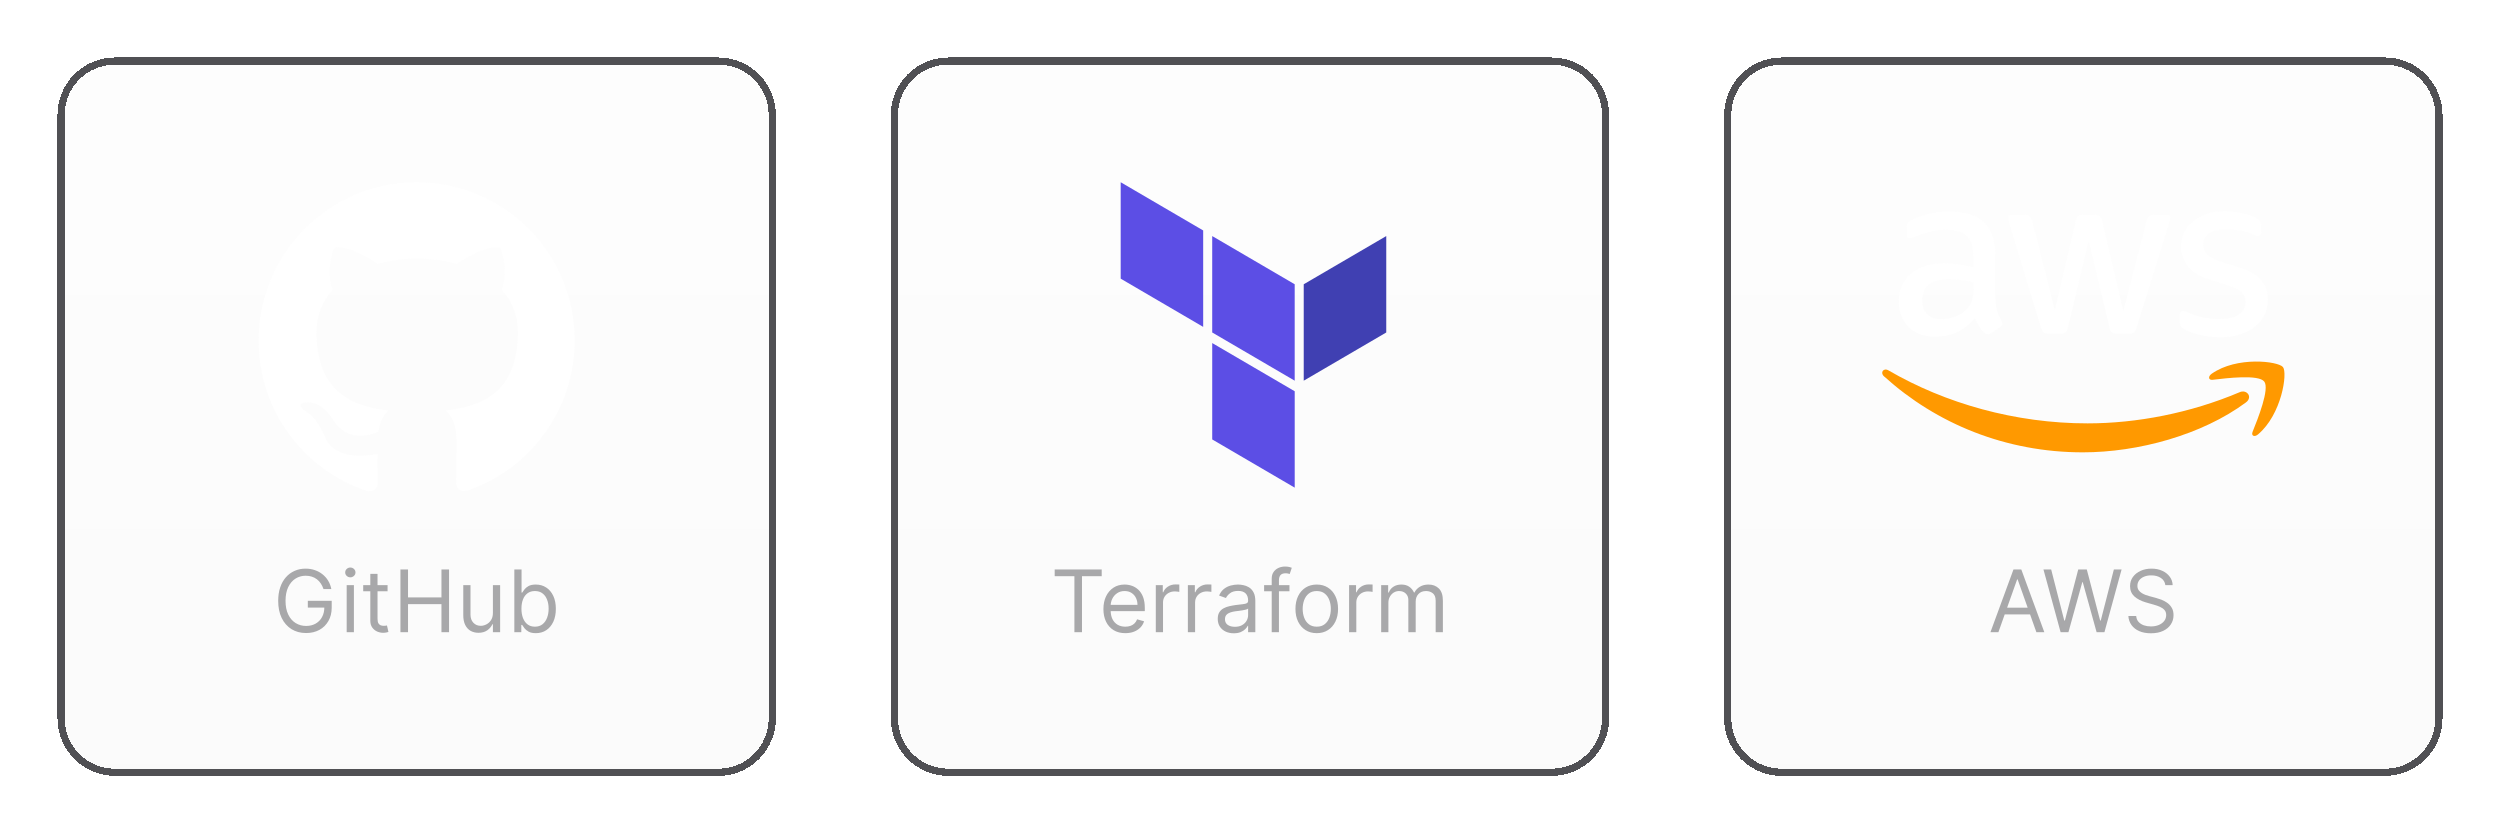 <svg width="348" height="116" viewBox="0 0 348 116" fill="none" xmlns="http://www.w3.org/2000/svg">
<g filter="url(#filter0_d_2929_11796)">
<path d="M4 12C4 7.582 7.582 4 12 4H96C100.418 4 104 7.582 104 12V96C104 100.418 100.418 104 96 104H12C7.582 104 4 100.418 4 96V12Z" fill="url(#paint0_linear_2929_11796)" fill-opacity="0.03" shape-rendering="crispEdges"/>
<path d="M4.5 12C4.5 7.858 7.858 4.5 12 4.5H96C100.142 4.5 103.5 7.858 103.5 12V96C103.5 100.142 100.142 103.5 96 103.5H12C7.858 103.5 4.5 100.142 4.5 96V12Z" stroke="#505054" shape-rendering="crispEdges"/>
<g clip-path="url(#clip0_2929_11796)">
<path fill-rule="evenodd" clip-rule="evenodd" d="M54 21.368C41.845 21.368 32 31.236 32 43.418C32 53.169 38.294 61.416 47.042 64.339C48.139 64.513 48.572 63.876 48.572 63.297C48.572 62.776 48.543 61.04 48.543 59.188C43.029 60.201 41.585 57.828 41.152 56.613C40.892 55.976 39.824 54.009 38.9 53.488C38.121 53.083 37.024 52.041 38.871 52.012C40.604 51.983 41.845 53.604 42.249 54.269C44.242 57.597 47.389 56.671 48.659 56.092C48.861 54.674 49.438 53.69 50.074 53.141C45.194 52.591 40.055 50.681 40.055 42.26C40.055 39.859 40.921 37.862 42.307 36.328C42.076 35.779 41.325 33.522 42.538 30.483C42.538 30.483 44.386 29.904 48.601 32.74C50.362 32.248 52.239 31.988 54.087 31.988C55.963 31.988 57.811 32.248 59.572 32.74C63.787 29.875 65.606 30.483 65.606 30.483C66.819 33.522 66.039 35.779 65.837 36.328C67.252 37.862 68.089 39.83 68.089 42.26C68.089 50.71 62.95 52.591 58.042 53.141C58.85 53.835 59.543 55.137 59.543 57.221C59.543 60.172 59.514 62.545 59.514 63.268C59.514 63.847 59.919 64.542 61.016 64.31C69.966 61.272 76 52.851 76 43.389C76 31.236 66.155 21.368 54 21.368Z" fill="white"/>
</g>
<path d="M41.031 78C40.937 77.713 40.813 77.456 40.66 77.229C40.509 76.999 40.329 76.803 40.119 76.641C39.911 76.479 39.675 76.355 39.411 76.27C39.147 76.185 38.857 76.142 38.542 76.142C38.025 76.142 37.555 76.276 37.131 76.543C36.708 76.81 36.371 77.203 36.121 77.723C35.871 78.243 35.746 78.881 35.746 79.636C35.746 80.392 35.873 81.03 36.126 81.55C36.379 82.07 36.721 82.463 37.153 82.73C37.584 82.997 38.07 83.131 38.61 83.131C39.11 83.131 39.55 83.024 39.931 82.811C40.315 82.595 40.613 82.291 40.826 81.899C41.042 81.504 41.15 81.04 41.15 80.506L41.474 80.574H38.849V79.636H42.173V80.574C42.173 81.293 42.019 81.918 41.712 82.449C41.408 82.98 40.988 83.392 40.451 83.685C39.917 83.974 39.303 84.119 38.61 84.119C37.837 84.119 37.158 83.938 36.573 83.574C35.991 83.21 35.536 82.693 35.209 82.023C34.886 81.352 34.724 80.557 34.724 79.636C34.724 78.946 34.816 78.325 35.001 77.774C35.188 77.22 35.452 76.749 35.793 76.359C36.134 75.97 36.538 75.672 37.004 75.465C37.469 75.257 37.982 75.153 38.542 75.153C39.002 75.153 39.431 75.223 39.829 75.362C40.229 75.499 40.586 75.693 40.898 75.946C41.214 76.196 41.477 76.496 41.687 76.845C41.897 77.192 42.042 77.577 42.121 78H41.031ZM44.256 84V77.454H45.262V84H44.256ZM44.768 76.364C44.572 76.364 44.403 76.297 44.261 76.163C44.121 76.03 44.052 75.869 44.052 75.682C44.052 75.494 44.121 75.334 44.261 75.2C44.403 75.067 44.572 75 44.768 75C44.964 75 45.131 75.067 45.271 75.2C45.413 75.334 45.484 75.494 45.484 75.682C45.484 75.869 45.413 76.03 45.271 76.163C45.131 76.297 44.964 76.364 44.768 76.364ZM49.951 77.454V78.307H46.559V77.454H49.951ZM47.547 75.886H48.553V82.125C48.553 82.409 48.594 82.622 48.676 82.764C48.762 82.903 48.87 82.997 49 83.046C49.134 83.091 49.275 83.114 49.422 83.114C49.533 83.114 49.624 83.108 49.695 83.097C49.766 83.082 49.823 83.071 49.865 83.062L50.07 83.966C50.002 83.992 49.907 84.017 49.784 84.043C49.662 84.071 49.508 84.085 49.32 84.085C49.036 84.085 48.758 84.024 48.485 83.902C48.215 83.78 47.99 83.594 47.811 83.344C47.635 83.094 47.547 82.778 47.547 82.398V75.886ZM51.74 84V75.273H52.797V79.159H57.451V75.273H58.508V84H57.451V80.097H52.797V84H51.74ZM64.612 81.324V77.454H65.618V84H64.612V82.892H64.544C64.39 83.224 64.152 83.507 63.828 83.74C63.504 83.97 63.095 84.085 62.6 84.085C62.191 84.085 61.828 83.996 61.51 83.817C61.191 83.635 60.941 83.362 60.76 82.999C60.578 82.632 60.487 82.171 60.487 81.614V77.454H61.492V81.546C61.492 82.023 61.626 82.403 61.893 82.688C62.163 82.972 62.507 83.114 62.924 83.114C63.174 83.114 63.429 83.05 63.687 82.922C63.949 82.794 64.167 82.598 64.343 82.334C64.522 82.07 64.612 81.733 64.612 81.324ZM67.596 84V75.273H68.602V78.494H68.687C68.761 78.381 68.863 78.236 68.994 78.06C69.127 77.881 69.317 77.722 69.565 77.582C69.815 77.44 70.153 77.369 70.579 77.369C71.13 77.369 71.616 77.507 72.036 77.783C72.457 78.058 72.785 78.449 73.021 78.954C73.256 79.46 73.374 80.057 73.374 80.744C73.374 81.438 73.256 82.038 73.021 82.547C72.785 83.053 72.458 83.445 72.04 83.723C71.623 83.999 71.141 84.136 70.596 84.136C70.175 84.136 69.839 84.067 69.586 83.928C69.333 83.785 69.138 83.625 69.002 83.446C68.866 83.264 68.761 83.114 68.687 82.994H68.567V84H67.596ZM68.585 80.727C68.585 81.222 68.657 81.658 68.802 82.035C68.947 82.41 69.158 82.704 69.437 82.918C69.715 83.128 70.056 83.233 70.46 83.233C70.88 83.233 71.231 83.122 71.512 82.901C71.796 82.676 72.009 82.375 72.151 81.997C72.296 81.617 72.369 81.193 72.369 80.727C72.369 80.267 72.298 79.852 72.156 79.483C72.016 79.111 71.805 78.817 71.521 78.601C71.239 78.382 70.886 78.273 70.46 78.273C70.05 78.273 69.707 78.376 69.428 78.584C69.15 78.788 68.94 79.075 68.798 79.445C68.656 79.811 68.585 80.239 68.585 80.727Z" fill="#A8A8AA"/>
</g>
<g filter="url(#filter1_d_2929_11796)">
<path d="M120 12C120 7.582 123.582 4 128 4H212C216.418 4 220 7.582 220 12V96C220 100.418 216.418 104 212 104H128C123.582 104 120 100.418 120 96V12Z" fill="url(#paint1_linear_2929_11796)" fill-opacity="0.03" shape-rendering="crispEdges"/>
<path d="M120.5 12C120.5 7.858 123.858 4.5 128 4.5H212C216.142 4.5 219.5 7.858 219.5 12V96C219.5 100.142 216.142 103.5 212 103.5H128C123.858 103.5 120.5 100.142 120.5 96V12Z" stroke="#505054" shape-rendering="crispEdges"/>
<path fill-rule="evenodd" clip-rule="evenodd" d="M164.74 28.859L176.222 35.57V48.992L164.74 42.281V28.859Z" fill="#5C4EE5"/>
<path fill-rule="evenodd" clip-rule="evenodd" d="M177.479 35.57V48.992L188.967 42.281V28.859L177.479 35.57Z" fill="#4040B2"/>
<path fill-rule="evenodd" clip-rule="evenodd" d="M152 21.368V34.79L163.482 41.502V28.079L152 21.368ZM164.741 57.17L176.224 63.881V50.464L164.741 43.753V57.17Z" fill="#5C4EE5"/>
<path d="M142.812 76.21V75.273H149.357V76.21H146.613V84H145.556V76.21H142.812ZM152.647 84.136C152.017 84.136 151.472 83.997 151.015 83.719C150.561 83.438 150.21 83.046 149.963 82.543C149.718 82.037 149.596 81.449 149.596 80.778C149.596 80.108 149.718 79.517 149.963 79.006C150.21 78.492 150.553 78.091 150.994 77.804C151.437 77.514 151.954 77.369 152.545 77.369C152.886 77.369 153.222 77.426 153.555 77.54C153.887 77.653 154.19 77.838 154.463 78.094C154.735 78.347 154.953 78.682 155.115 79.099C155.276 79.517 155.357 80.031 155.357 80.642V81.068H150.312V80.199H154.335C154.335 79.829 154.261 79.5 154.113 79.21C153.968 78.921 153.761 78.692 153.491 78.524C153.224 78.356 152.909 78.273 152.545 78.273C152.144 78.273 151.798 78.372 151.505 78.571C151.215 78.767 150.992 79.023 150.836 79.338C150.68 79.653 150.602 79.992 150.602 80.352V80.932C150.602 81.426 150.687 81.845 150.857 82.189C151.031 82.53 151.271 82.79 151.578 82.969C151.884 83.145 152.241 83.233 152.647 83.233C152.911 83.233 153.15 83.196 153.363 83.122C153.579 83.046 153.765 82.932 153.921 82.781C154.078 82.628 154.198 82.438 154.284 82.21L155.255 82.483C155.153 82.812 154.981 83.102 154.74 83.352C154.498 83.599 154.2 83.793 153.845 83.932C153.49 84.068 153.09 84.136 152.647 84.136ZM156.887 84V77.454H157.859V78.443H157.927C158.046 78.119 158.262 77.856 158.575 77.655C158.887 77.453 159.24 77.352 159.632 77.352C159.705 77.352 159.798 77.354 159.909 77.356C160.019 77.359 160.103 77.364 160.16 77.369V78.392C160.126 78.383 160.048 78.371 159.926 78.354C159.806 78.334 159.68 78.324 159.546 78.324C159.228 78.324 158.944 78.391 158.694 78.524C158.447 78.655 158.251 78.837 158.106 79.07C157.964 79.3 157.893 79.562 157.893 79.858V84H156.887ZM161.352 84V77.454H162.324V78.443H162.392C162.511 78.119 162.727 77.856 163.04 77.655C163.352 77.453 163.704 77.352 164.096 77.352C164.17 77.352 164.263 77.354 164.373 77.356C164.484 77.359 164.568 77.364 164.625 77.369V78.392C164.591 78.383 164.513 78.371 164.39 78.354C164.271 78.334 164.145 78.324 164.011 78.324C163.693 78.324 163.409 78.391 163.159 78.524C162.912 78.655 162.716 78.837 162.571 79.07C162.429 79.3 162.358 79.562 162.358 79.858V84H161.352ZM167.743 84.153C167.328 84.153 166.952 84.075 166.614 83.919C166.276 83.76 166.007 83.531 165.808 83.233C165.61 82.932 165.51 82.568 165.51 82.142C165.51 81.767 165.584 81.463 165.732 81.23C165.879 80.994 166.077 80.81 166.324 80.676C166.571 80.543 166.844 80.443 167.142 80.378C167.443 80.31 167.746 80.256 168.05 80.216C168.448 80.165 168.77 80.126 169.017 80.101C169.267 80.072 169.449 80.026 169.563 79.96C169.679 79.895 169.737 79.781 169.737 79.619V79.585C169.737 79.165 169.622 78.838 169.392 78.605C169.165 78.372 168.82 78.256 168.357 78.256C167.877 78.256 167.5 78.361 167.227 78.571C166.955 78.781 166.763 79.006 166.652 79.244L165.698 78.903C165.868 78.506 166.095 78.196 166.379 77.974C166.666 77.75 166.979 77.594 167.317 77.506C167.658 77.415 167.993 77.369 168.323 77.369C168.533 77.369 168.774 77.395 169.047 77.446C169.323 77.494 169.588 77.595 169.844 77.749C170.102 77.902 170.317 78.133 170.487 78.443C170.658 78.753 170.743 79.168 170.743 79.688V84H169.737V83.114H169.686C169.618 83.256 169.504 83.408 169.345 83.57C169.186 83.731 168.975 83.869 168.71 83.983C168.446 84.097 168.124 84.153 167.743 84.153ZM167.896 83.25C168.294 83.25 168.629 83.172 168.902 83.016C169.178 82.859 169.385 82.658 169.524 82.41C169.666 82.163 169.737 81.903 169.737 81.631V80.71C169.695 80.761 169.601 80.808 169.456 80.851C169.314 80.891 169.149 80.926 168.962 80.957C168.777 80.986 168.597 81.011 168.421 81.034C168.247 81.054 168.107 81.071 167.999 81.085C167.737 81.119 167.493 81.175 167.266 81.251C167.041 81.325 166.86 81.438 166.72 81.588C166.584 81.736 166.516 81.938 166.516 82.193C166.516 82.543 166.645 82.807 166.904 82.986C167.165 83.162 167.496 83.25 167.896 83.25ZM175.493 77.454V78.307H171.965V77.454H175.493ZM173.022 84V76.551C173.022 76.176 173.11 75.864 173.286 75.614C173.462 75.364 173.691 75.176 173.972 75.051C174.253 74.926 174.55 74.864 174.863 74.864C175.11 74.864 175.312 74.883 175.468 74.923C175.624 74.963 175.741 75 175.817 75.034L175.528 75.903C175.476 75.886 175.405 75.865 175.314 75.84C175.226 75.814 175.11 75.801 174.965 75.801C174.633 75.801 174.393 75.885 174.245 76.053C174.1 76.22 174.028 76.466 174.028 76.79V84H173.022ZM179.292 84.136C178.702 84.136 178.183 83.996 177.737 83.715C177.294 83.433 176.947 83.04 176.697 82.534C176.45 82.028 176.327 81.438 176.327 80.761C176.327 80.079 176.45 79.484 176.697 78.976C176.947 78.467 177.294 78.072 177.737 77.791C178.183 77.51 178.702 77.369 179.292 77.369C179.883 77.369 180.4 77.51 180.844 77.791C181.29 78.072 181.636 78.467 181.883 78.976C182.133 79.484 182.258 80.079 182.258 80.761C182.258 81.438 182.133 82.028 181.883 82.534C181.636 83.04 181.29 83.433 180.844 83.715C180.4 83.996 179.883 84.136 179.292 84.136ZM179.292 83.233C179.741 83.233 180.111 83.118 180.4 82.888C180.69 82.658 180.905 82.355 181.044 81.98C181.183 81.605 181.253 81.199 181.253 80.761C181.253 80.324 181.183 79.916 181.044 79.538C180.905 79.16 180.69 78.855 180.4 78.622C180.111 78.389 179.741 78.273 179.292 78.273C178.844 78.273 178.474 78.389 178.184 78.622C177.895 78.855 177.68 79.16 177.541 79.538C177.402 79.916 177.332 80.324 177.332 80.761C177.332 81.199 177.402 81.605 177.541 81.98C177.68 82.355 177.895 82.658 178.184 82.888C178.474 83.118 178.844 83.233 179.292 83.233ZM183.794 84V77.454H184.765V78.443H184.833C184.953 78.119 185.169 77.856 185.481 77.655C185.794 77.453 186.146 77.352 186.538 77.352C186.612 77.352 186.704 77.354 186.815 77.356C186.926 77.359 187.009 77.364 187.066 77.369V78.392C187.032 78.383 186.954 78.371 186.832 78.354C186.713 78.334 186.586 78.324 186.453 78.324C186.134 78.324 185.85 78.391 185.6 78.524C185.353 78.655 185.157 78.837 185.012 79.07C184.87 79.3 184.799 79.562 184.799 79.858V84H183.794ZM188.258 84V77.454H189.23V78.477H189.315C189.452 78.128 189.672 77.856 189.976 77.663C190.28 77.467 190.645 77.369 191.071 77.369C191.503 77.369 191.862 77.467 192.149 77.663C192.439 77.856 192.665 78.128 192.827 78.477H192.895C193.062 78.139 193.314 77.871 193.649 77.672C193.984 77.47 194.386 77.369 194.855 77.369C195.44 77.369 195.919 77.553 196.291 77.919C196.663 78.283 196.849 78.849 196.849 79.619V84H195.844V79.619C195.844 79.136 195.711 78.791 195.447 78.584C195.183 78.376 194.872 78.273 194.514 78.273C194.054 78.273 193.697 78.412 193.444 78.69C193.192 78.966 193.065 79.315 193.065 79.739V84H192.042V79.517C192.042 79.145 191.922 78.845 191.68 78.618C191.439 78.388 191.128 78.273 190.747 78.273C190.486 78.273 190.241 78.342 190.014 78.481C189.79 78.621 189.608 78.814 189.469 79.061C189.332 79.305 189.264 79.588 189.264 79.909V84H188.258Z" fill="#A8A8AA"/>
</g>
<g filter="url(#filter2_d_2929_11796)">
<path d="M236 12C236 7.582 239.582 4 244 4H328C332.418 4 336 7.582 336 12V96C336 100.418 332.418 104 328 104H244C239.582 104 236 100.418 236 96V12Z" fill="url(#paint2_linear_2929_11796)" fill-opacity="0.03" shape-rendering="crispEdges"/>
<path d="M236.5 12C236.5 7.858 239.858 4.5 244 4.5H328C332.142 4.5 335.5 7.858 335.5 12V96C335.5 100.142 332.142 103.5 328 103.5H244C239.858 103.5 236.5 100.142 236.5 96V12Z" stroke="#505054" shape-rendering="crispEdges"/>
<path d="M273.782 37.594C273.782 38.285 273.857 38.844 273.987 39.255C274.136 39.666 274.322 40.114 274.583 40.599C274.676 40.748 274.713 40.898 274.713 41.028C274.713 41.215 274.601 41.402 274.359 41.588L273.186 42.372C273.018 42.484 272.851 42.54 272.702 42.54C272.516 42.54 272.329 42.447 272.143 42.279C271.882 41.999 271.659 41.7 271.473 41.402C271.286 41.084 271.1 40.73 270.895 40.3C269.442 42.018 267.617 42.876 265.42 42.876C263.855 42.876 262.607 42.428 261.695 41.532C260.782 40.636 260.316 39.442 260.316 37.949C260.316 36.362 260.875 35.074 262.011 34.103C263.147 33.133 264.656 32.648 266.574 32.648C267.208 32.648 267.859 32.703 268.548 32.797C269.238 32.89 269.945 33.039 270.69 33.208V31.845C270.69 30.426 270.392 29.437 269.815 28.858C269.219 28.28 268.213 28 266.779 28C266.127 28 265.457 28.074 264.768 28.242C264.079 28.41 263.408 28.616 262.756 28.877C262.458 29.008 262.235 29.082 262.104 29.12C261.974 29.157 261.881 29.176 261.806 29.176C261.546 29.176 261.415 28.989 261.415 28.597V27.683C261.415 27.384 261.453 27.16 261.546 27.029C261.639 26.898 261.806 26.768 262.067 26.637C262.719 26.301 263.501 26.021 264.414 25.797C265.326 25.555 266.295 25.443 267.319 25.443C269.536 25.443 271.156 25.947 272.199 26.954C273.223 27.962 273.745 29.493 273.745 31.546V37.594H273.782ZM266.22 40.431C266.835 40.431 267.468 40.319 268.139 40.095C268.809 39.871 269.405 39.46 269.908 38.901C270.206 38.546 270.43 38.154 270.541 37.706C270.653 37.258 270.728 36.717 270.728 36.082V35.298C270.187 35.167 269.61 35.055 269.014 34.981C268.418 34.906 267.841 34.869 267.263 34.869C266.016 34.869 265.103 35.111 264.488 35.615C263.874 36.119 263.576 36.829 263.576 37.762C263.576 38.639 263.799 39.292 264.265 39.74C264.712 40.207 265.364 40.431 266.22 40.431ZM281.176 42.447C280.841 42.447 280.617 42.391 280.468 42.26C280.319 42.148 280.189 41.887 280.077 41.532L275.7 27.104C275.589 26.73 275.533 26.488 275.533 26.357C275.533 26.059 275.682 25.891 275.98 25.891H277.805C278.159 25.891 278.401 25.947 278.531 26.077C278.68 26.189 278.792 26.451 278.904 26.805L282.033 39.162L284.938 26.805C285.031 26.432 285.143 26.189 285.292 26.077C285.441 25.965 285.702 25.891 286.037 25.891H287.527C287.881 25.891 288.123 25.947 288.272 26.077C288.421 26.189 288.551 26.451 288.626 26.805L291.569 39.311L294.791 26.805C294.902 26.432 295.033 26.189 295.163 26.077C295.312 25.965 295.554 25.891 295.889 25.891H297.622C297.92 25.891 298.087 26.04 298.087 26.357C298.087 26.451 298.069 26.544 298.05 26.656C298.031 26.768 297.994 26.917 297.92 27.122L293.431 41.551C293.319 41.924 293.189 42.167 293.04 42.279C292.891 42.391 292.649 42.466 292.332 42.466H290.73C290.377 42.466 290.134 42.41 289.985 42.279C289.836 42.148 289.706 41.906 289.632 41.532L286.745 29.493L283.877 41.514C283.783 41.887 283.672 42.13 283.523 42.26C283.374 42.391 283.113 42.447 282.778 42.447H281.176ZM305.109 42.951C304.14 42.951 303.172 42.839 302.24 42.615C301.309 42.391 300.583 42.148 300.099 41.868C299.801 41.7 299.596 41.514 299.521 41.346C299.447 41.178 299.409 40.991 299.409 40.823V39.871C299.409 39.479 299.558 39.292 299.838 39.292C299.95 39.292 300.061 39.311 300.173 39.348C300.285 39.386 300.452 39.46 300.639 39.535C301.272 39.815 301.961 40.039 302.687 40.188C303.432 40.338 304.159 40.412 304.904 40.412C306.077 40.412 306.99 40.207 307.623 39.796C308.256 39.386 308.591 38.788 308.591 38.023C308.591 37.501 308.424 37.071 308.089 36.717C307.753 36.362 307.12 36.045 306.207 35.746L303.507 34.906C302.147 34.477 301.142 33.842 300.527 33.002C299.912 32.181 299.596 31.266 299.596 30.296C299.596 29.512 299.763 28.821 300.099 28.224C300.434 27.627 300.881 27.104 301.44 26.693C301.998 26.264 302.632 25.947 303.377 25.723C304.122 25.499 304.904 25.405 305.723 25.405C306.133 25.405 306.561 25.424 306.971 25.48C307.399 25.536 307.791 25.611 308.182 25.685C308.554 25.779 308.908 25.872 309.243 25.984C309.579 26.096 309.839 26.208 310.026 26.32C310.286 26.469 310.473 26.619 310.584 26.787C310.696 26.936 310.752 27.141 310.752 27.402V28.28C310.752 28.672 310.603 28.877 310.324 28.877C310.175 28.877 309.932 28.802 309.616 28.653C308.554 28.168 307.362 27.925 306.04 27.925C304.978 27.925 304.14 28.093 303.563 28.448C302.985 28.802 302.687 29.344 302.687 30.109C302.687 30.632 302.874 31.08 303.246 31.434C303.619 31.789 304.308 32.144 305.295 32.461L307.94 33.301C309.281 33.73 310.249 34.327 310.826 35.093C311.404 35.858 311.683 36.735 311.683 37.706C311.683 38.508 311.515 39.236 311.199 39.871C310.864 40.506 310.417 41.066 309.839 41.514C309.262 41.98 308.573 42.316 307.772 42.559C306.934 42.82 306.058 42.951 305.109 42.951Z" fill="white"/>
<path fill-rule="evenodd" clip-rule="evenodd" d="M308.629 52.022C302.501 56.558 293.599 58.966 285.944 58.966C275.216 58.966 265.55 54.99 258.249 48.382C257.672 47.86 258.193 47.151 258.882 47.561C266.779 52.153 276.52 54.934 286.596 54.934C293.394 54.934 300.862 53.515 307.735 50.604C308.759 50.137 309.634 51.276 308.629 52.022Z" fill="#FF9900"/>
<path fill-rule="evenodd" clip-rule="evenodd" d="M311.18 49.111C310.398 48.103 306.003 48.625 304.01 48.868C303.414 48.943 303.321 48.42 303.861 48.028C307.362 45.564 313.117 46.274 313.788 47.095C314.458 47.935 313.601 53.703 310.323 56.465C309.821 56.894 309.336 56.67 309.56 56.11C310.305 54.262 311.962 50.1 311.18 49.111Z" fill="#FF9900"/>
<path d="M274.178 84H273.07L276.275 75.273H277.366L280.57 84H279.463L276.855 76.653H276.786L274.178 84ZM274.588 80.591H279.053V81.528H274.588V80.591ZM282.835 84L280.449 75.273H281.523L283.347 82.381H283.432L285.29 75.273H286.483L288.341 82.381H288.426L290.25 75.273H291.324L288.938 84H287.847L285.921 77.046H285.852L283.926 84H282.835ZM297.414 77.454C297.362 77.023 297.155 76.688 296.791 76.449C296.428 76.21 295.982 76.091 295.453 76.091C295.067 76.091 294.729 76.153 294.439 76.278C294.152 76.403 293.928 76.575 293.766 76.794C293.607 77.013 293.527 77.261 293.527 77.54C293.527 77.773 293.583 77.973 293.693 78.141C293.807 78.305 293.952 78.443 294.128 78.554C294.304 78.662 294.489 78.751 294.682 78.822C294.875 78.891 295.053 78.946 295.215 78.989L296.101 79.227C296.328 79.287 296.581 79.369 296.86 79.474C297.141 79.579 297.409 79.723 297.665 79.905C297.923 80.084 298.137 80.314 298.304 80.595C298.472 80.876 298.556 81.222 298.556 81.631C298.556 82.102 298.432 82.528 298.185 82.909C297.941 83.29 297.583 83.592 297.111 83.817C296.642 84.041 296.073 84.153 295.402 84.153C294.777 84.153 294.236 84.053 293.779 83.851C293.324 83.649 292.966 83.368 292.705 83.007C292.446 82.646 292.3 82.227 292.266 81.75H293.357C293.385 82.079 293.496 82.352 293.689 82.568C293.885 82.781 294.132 82.94 294.431 83.046C294.732 83.148 295.056 83.199 295.402 83.199C295.806 83.199 296.168 83.133 296.489 83.003C296.81 82.869 297.064 82.685 297.252 82.449C297.439 82.21 297.533 81.932 297.533 81.614C297.533 81.324 297.452 81.088 297.29 80.906C297.128 80.724 296.915 80.577 296.651 80.463C296.387 80.349 296.101 80.25 295.794 80.165L294.72 79.858C294.039 79.662 293.499 79.382 293.101 79.019C292.703 78.655 292.504 78.179 292.504 77.591C292.504 77.102 292.637 76.676 292.901 76.312C293.168 75.946 293.526 75.662 293.975 75.46C294.426 75.256 294.931 75.153 295.487 75.153C296.05 75.153 296.55 75.254 296.987 75.456C297.425 75.655 297.771 75.928 298.027 76.274C298.286 76.621 298.422 77.014 298.436 77.454H297.414Z" fill="#A8A8AA"/>
</g>
<defs>
<filter id="filter0_d_2929_11796" x="-11" y="-11" width="130" height="130" filterUnits="userSpaceOnUse" color-interpolation-filters="sRGB">
<feFlood flood-opacity="0" result="BackgroundImageFix"/>
<feColorMatrix in="SourceAlpha" type="matrix" values="0 0 0 0 0 0 0 0 0 0 0 0 0 0 0 0 0 0 127 0" result="hardAlpha"/>
<feOffset dx="4" dy="4"/>
<feGaussianBlur stdDeviation="3.55"/>
<feComposite in2="hardAlpha" operator="out"/>
<feColorMatrix type="matrix" values="0 0 0 0 0 0 0 0 0 0 0 0 0 0 0 0 0 0 0.28 0"/>
<feBlend mode="normal" in2="BackgroundImageFix" result="effect1_dropShadow_2929_11796"/>
<feBlend mode="normal" in="SourceGraphic" in2="effect1_dropShadow_2929_11796" result="shape"/>
</filter>
<filter id="filter1_d_2929_11796" x="105" y="-11" width="130" height="130" filterUnits="userSpaceOnUse" color-interpolation-filters="sRGB">
<feFlood flood-opacity="0" result="BackgroundImageFix"/>
<feColorMatrix in="SourceAlpha" type="matrix" values="0 0 0 0 0 0 0 0 0 0 0 0 0 0 0 0 0 0 127 0" result="hardAlpha"/>
<feOffset dx="4" dy="4"/>
<feGaussianBlur stdDeviation="3.55"/>
<feComposite in2="hardAlpha" operator="out"/>
<feColorMatrix type="matrix" values="0 0 0 0 0 0 0 0 0 0 0 0 0 0 0 0 0 0 0.28 0"/>
<feBlend mode="normal" in2="BackgroundImageFix" result="effect1_dropShadow_2929_11796"/>
<feBlend mode="normal" in="SourceGraphic" in2="effect1_dropShadow_2929_11796" result="shape"/>
</filter>
<filter id="filter2_d_2929_11796" x="221" y="-11" width="130" height="130" filterUnits="userSpaceOnUse" color-interpolation-filters="sRGB">
<feFlood flood-opacity="0" result="BackgroundImageFix"/>
<feColorMatrix in="SourceAlpha" type="matrix" values="0 0 0 0 0 0 0 0 0 0 0 0 0 0 0 0 0 0 127 0" result="hardAlpha"/>
<feOffset dx="4" dy="4"/>
<feGaussianBlur stdDeviation="3.55"/>
<feComposite in2="hardAlpha" operator="out"/>
<feColorMatrix type="matrix" values="0 0 0 0 0 0 0 0 0 0 0 0 0 0 0 0 0 0 0.28 0"/>
<feBlend mode="normal" in2="BackgroundImageFix" result="effect1_dropShadow_2929_11796"/>
<feBlend mode="normal" in="SourceGraphic" in2="effect1_dropShadow_2929_11796" result="shape"/>
</filter>
<linearGradient id="paint0_linear_2929_11796" x1="54" y1="4" x2="54" y2="104" gradientUnits="userSpaceOnUse">
<stop stop-color="#D9D9D9"/>
<stop offset="1" stop-color="#737373"/>
</linearGradient>
<linearGradient id="paint1_linear_2929_11796" x1="170" y1="4" x2="170" y2="104" gradientUnits="userSpaceOnUse">
<stop stop-color="#D9D9D9"/>
<stop offset="1" stop-color="#737373"/>
</linearGradient>
<linearGradient id="paint2_linear_2929_11796" x1="286" y1="4" x2="286" y2="104" gradientUnits="userSpaceOnUse">
<stop stop-color="#D9D9D9"/>
<stop offset="1" stop-color="#737373"/>
</linearGradient>
<clipPath id="clip0_2929_11796">
<rect width="44" height="44" fill="white" transform="translate(32 21)"/>
</clipPath>
</defs>
</svg>
